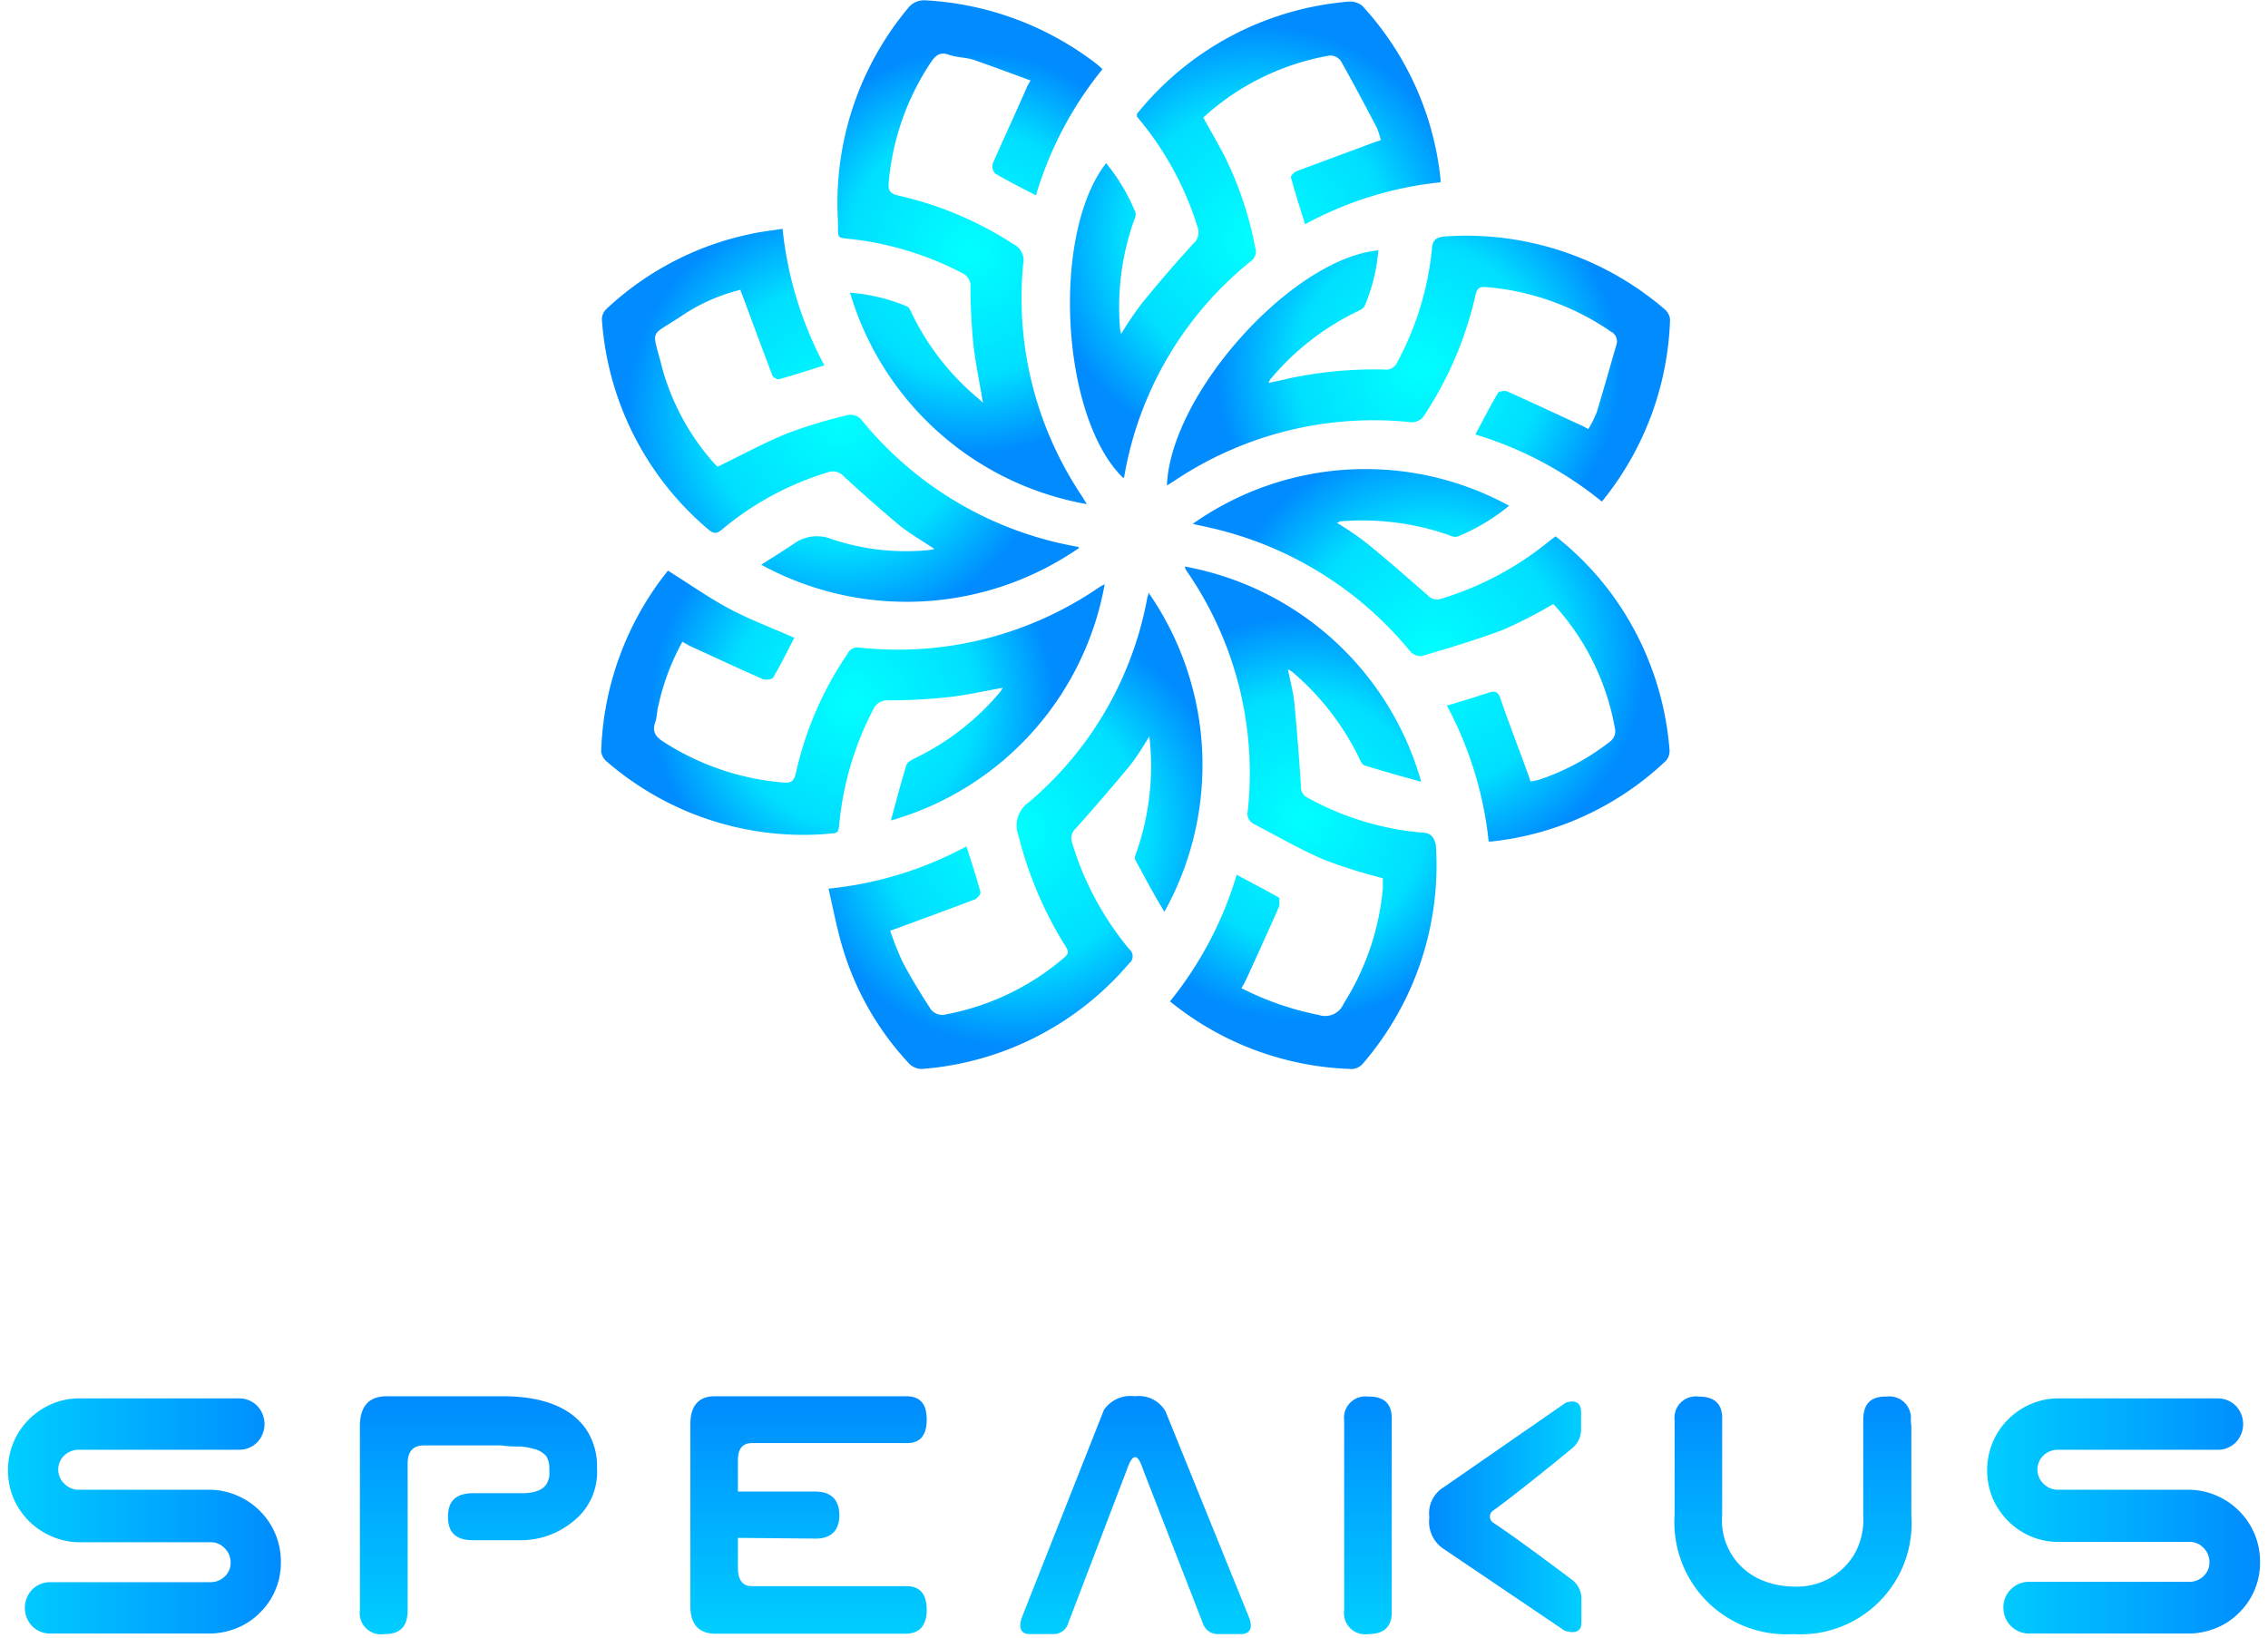 <svg xmlns="http://www.w3.org/2000/svg" width="288" height="208" fill="none" viewBox="0 0 288 208"><path fill="url(#paint0_linear_3330_2107)" d="M45.702 181.157c0-2.528 1.125-3.791 3.376-3.814h14.721c5.122 0 8.636 1.401 10.588 4.135a8.435 8.435 0 0 1 1.424 4.963 7.973 7.973 0 0 1-3.147 6.892 10.405 10.405 0 0 1-6.384 2.298h-6.201c-2.136 0-3.193-.919-3.193-2.964s1.01-2.941 3.055-3.01h6.339c1.73 0 2.81-.459 3.238-1.378.094-.224.17-.454.23-.689a5.832 5.832 0 0 0 0-.942 2.875 2.875 0 0 0-.368-1.678 2.92 2.92 0 0 0-1.516-.919 9.248 9.248 0 0 0-1.722-.321c-.69 0-1.516 0-2.503-.138h-9.807c-1.378 0-2.067.766-2.067 2.297v18.633c0 2.045-.919 3.056-2.986 3.033a2.693 2.693 0 0 1-3.078-3.033v-23.365Z"/><path fill="url(#paint1_linear_3330_2107)" d="M93.702 195.332v3.837c0 1.47.574 2.298 1.768 2.298h19.637c1.723 0 2.572 1.01 2.572 3.009 0 1.999-.918 3.033-2.733 3.033H90.9c-2.159 0-3.238-1.172-3.238-3.515v-23.113c0-2.298 1.033-3.538 3.1-3.538h24.345c1.723 0 2.572.965 2.572 2.964 0 1.998-.826 3.009-2.526 2.986H95.47c-1.194 0-1.768.781-1.768 2.114v4.044h9.83c2.044 0 3.054 1.079 3.054 3.009s-1.056 3.033-3.169 2.964l-9.715-.092Z"/><path fill="url(#paint2_linear_3330_2107)" d="M145.148 186.648c-.666-2.091-1.332-2.091-2.044 0l-7.442 19.483a1.955 1.955 0 0 1-1.814 1.424h-3.078c-1.125 0-1.469-.758-1.01-2.113l10.427-26.376a4.11 4.11 0 0 1 3.927-1.723 3.926 3.926 0 0 1 3.882 1.907l10.679 26.353c.413 1.24 0 1.907-1.01 1.952h-3.078a1.972 1.972 0 0 1-1.86-1.424l-7.579-19.483Z"/><path fill="url(#paint3_linear_3330_2107)" d="M173.741 177.388a2.715 2.715 0 0 0-2.921 1.791 2.7 2.7 0 0 0-.133 1.219v24.124a2.691 2.691 0 0 0 .768 2.281 2.682 2.682 0 0 0 2.286.752c2.067 0 3.078-.988 2.986-3.033v-24.124c.092-2.045-.919-3.056-2.986-3.01Z"/><path fill="url(#paint4_linear_3330_2107)" d="M242.71 181.202v11.258a14.097 14.097 0 0 1-9.066 14.208 14.115 14.115 0 0 1-5.908.887 14.213 14.213 0 0 1-14.202-9.171 14.224 14.224 0 0 1-.887-5.924v-12.062a2.714 2.714 0 0 1 1.834-2.895c.393-.131.81-.17 1.22-.115 2.067 0 3.078.965 2.986 3.01v12.062a8.182 8.182 0 0 0 4.593 8.041c1.379.655 2.884 1 4.41 1.011a8.459 8.459 0 0 0 7.763-4.066 8.85 8.85 0 0 0 1.148-5.009v-12.039c0-2.045.896-3.056 2.963-3.01a2.743 2.743 0 0 1 2.271.755c.297.29.524.644.663 1.035.14.39.189.808.143 1.22l.069.804Z"/><path fill="url(#paint5_linear_3330_2107)" d="M6.566 195.148a9.315 9.315 0 0 1-2.894-1.953 9.489 9.489 0 0 1-1.952-2.871 9.335 9.335 0 0 1 0-7.146 9.19 9.19 0 0 1 4.846-4.847 8.735 8.735 0 0 1 3.629-.713h20.188a3.194 3.194 0 0 1 2.296.965 3.356 3.356 0 0 1 0 4.595 3.19 3.19 0 0 1-2.296.965H9.988a2.615 2.615 0 0 0-1.814.713 2.47 2.47 0 0 0-.777 1.803 2.48 2.48 0 0 0 .777 1.804c.48.483 1.133.755 1.814.758h16.49c1.231-.013 2.45.23 3.583.712a9.17 9.17 0 0 1 2.917 1.953 9.049 9.049 0 0 1 2.687 6.525 8.85 8.85 0 0 1-2.687 6.456 8.527 8.527 0 0 1-2.917 1.93 9.302 9.302 0 0 1-3.583.689H6.36a3.194 3.194 0 0 1-2.296-.965 3.356 3.356 0 0 1 0-4.595 3.19 3.19 0 0 1 2.296-.965h20.395a2.572 2.572 0 0 0 1.768-.712 2.3 2.3 0 0 0 .758-1.769 2.488 2.488 0 0 0-.758-1.838 2.429 2.429 0 0 0-1.768-.758h-16.56a8.73 8.73 0 0 1-3.628-.736Z"/><path fill="url(#paint6_linear_3330_2107)" d="M257.891 195.148a9.31 9.31 0 0 1-2.893-1.953 9.495 9.495 0 0 1-1.953-2.871 9.342 9.342 0 0 1 0-7.146 9.19 9.19 0 0 1 4.846-4.847 8.716 8.716 0 0 1 3.56-.713h20.188a3.208 3.208 0 0 1 2.297.965 3.358 3.358 0 0 1 0 4.595 3.192 3.192 0 0 1-2.297.965h-20.326a2.62 2.62 0 0 0-1.814.712 2.48 2.48 0 0 0-.574 2.786c.133.31.329.59.574.822a2.575 2.575 0 0 0 1.814.758h16.491c1.23-.013 2.45.23 3.582.712a9.171 9.171 0 0 1 2.917 1.953 9.037 9.037 0 0 1 2.005 2.99 9.038 9.038 0 0 1 .682 3.535 8.854 8.854 0 0 1-2.687 6.456 8.517 8.517 0 0 1-2.917 1.93 9.298 9.298 0 0 1-3.582.689h-20.119a3.27 3.27 0 0 1-2.338-.964 3.263 3.263 0 0 1-.947-2.345 3.146 3.146 0 0 1 .942-2.297 3.199 3.199 0 0 1 2.297-.965h20.394a2.574 2.574 0 0 0 1.769-.712 2.31 2.31 0 0 0 .758-1.769 2.487 2.487 0 0 0-.758-1.838 2.44 2.44 0 0 0-1.769-.758h-16.582a8.721 8.721 0 0 1-3.56-.69Z"/><path fill="url(#paint7_linear_3330_2107)" d="M189.611 191.863a.928.928 0 0 0-.306.332.93.93 0 0 0 0 .876.928.928 0 0 0 .306.332c2.297 1.493 7.464 5.33 9.83 7.122a3.031 3.031 0 0 1 1.378 2.481v3.102c0 1.103-.781 1.447-2.136 1.011l-15.434-10.431a4.138 4.138 0 0 1-1.745-3.952 3.877 3.877 0 0 1 .35-2.209 3.87 3.87 0 0 1 1.51-1.65l15.457-10.707c1.24-.413 1.883 0 1.952 1.034v2.458a3.09 3.09 0 0 1-1.148 2.298c-2.435 2.022-7.717 6.272-10.014 7.903Z"/><path fill="url(#paint8_radial_3330_2107)" d="M106.655 103.914a39.37 39.37 0 0 1 4.226-13.785 1.908 1.908 0 0 1 1.929-1.172c2.481 0 4.984-.138 7.442-.39 2.457-.253 4.593-.782 7.073-1.195a3.624 3.624 0 0 1-.367.574 32.772 32.772 0 0 1-10.726 8.34c-.436.207-1.01.505-1.125.873-.712 2.298-1.309 4.595-1.975 7.053a38.24 38.24 0 0 0 27.147-30.005l-.575.299a45.137 45.137 0 0 1-30.614 7.742 1.402 1.402 0 0 0-1.47.804 43.493 43.493 0 0 0-6.546 15.118c-.252 1.057-.643 1.332-1.653 1.218a33.04 33.04 0 0 1-15.135-5.147c-1.01-.643-1.516-1.286-1.08-2.504.23-.666.207-1.401.39-2.09a30.357 30.357 0 0 1 3.055-8.134c.483.253.804.483 1.195.643 3.008 1.379 6.017 2.78 9.048 4.113.345.138 1.126 0 1.263-.16.988-1.701 1.861-3.47 2.711-5.101-2.802-1.241-5.65-2.298-8.314-3.722-2.665-1.425-5.099-3.17-7.74-4.802a38.652 38.652 0 0 0-8.475 22.998 2 2 0 0 0 .758 1.287 38.16 38.16 0 0 0 27.422 9.189c2.136-.229 1.884.184 2.136-2.044Z"/><path fill="url(#paint9_radial_3330_2107)" d="M89.89 67.2c.689.575 1.079.69 1.86 0a37.935 37.935 0 0 1 13.252-7.168 1.882 1.882 0 0 1 2.182.506 202.625 202.625 0 0 0 6.89 6.065c1.355 1.126 2.893 1.999 4.593 3.125a5.984 5.984 0 0 1-.735.138 29.594 29.594 0 0 1-12.287-1.379 5.006 5.006 0 0 0-4.869.598c-1.31.873-2.664 1.723-4.111 2.642a38.503 38.503 0 0 0 40.375-2.137s-.115-.138-.183-.138a45.518 45.518 0 0 1-27.561-16.243 1.896 1.896 0 0 0-1.584-.506 64.69 64.69 0 0 0-7.625 2.298c-3.032 1.218-5.903 2.803-8.957 4.273a3.877 3.877 0 0 1-.39-.367 30.263 30.263 0 0 1-6.707-12.361c-1.24-4.986-1.677-3.607 2.641-6.502a23.4 23.4 0 0 1 7.372-3.24c0 .276.138.46.207.644 1.263 3.4 2.504 6.777 3.79 10.132 0 .276.643.643.85.597 1.906-.528 3.789-1.148 5.787-1.769a46.821 46.821 0 0 1-5.305-17.346c-1.332.207-2.573.345-3.767.597a38.166 38.166 0 0 0-18.672 9.65c-.325.35-.506.81-.505 1.287A38.402 38.402 0 0 0 89.89 67.2Z"/><path fill="url(#paint10_radial_3330_2107)" d="M142.621 60.698s.138 0 .138-.16a44.824 44.824 0 0 1 16.077-27.364 1.497 1.497 0 0 0 .551-1.746 44.702 44.702 0 0 0-3.904-11.626c-.85-1.63-1.769-3.216-2.688-4.87a31.784 31.784 0 0 1 16.077-7.88 1.696 1.696 0 0 1 1.378.666c1.585 2.803 3.101 5.674 4.594 8.523.205.508.374 1.03.505 1.563l-.781.252-9.899 3.676c-.321.138-.804.598-.735.804.529 1.976 1.149 3.906 1.792 5.95a45.603 45.603 0 0 1 17.202-5.33v-.367A38.35 38.35 0 0 0 173.006.756a2.411 2.411 0 0 0-1.745-.551 38.57 38.57 0 0 0-26.894 14.267v.322l.39.482a40.017 40.017 0 0 1 7.304 13.51 1.908 1.908 0 0 1-.529 2.16 172.462 172.462 0 0 0-6.568 7.627 46.042 46.042 0 0 0-2.595 3.837 5.486 5.486 0 0 1-.138-.62 33.107 33.107 0 0 1 1.63-13.395c.161-.46.46-1.057.322-1.424a24.648 24.648 0 0 0-3.721-6.25c-7.028 9.007-5.741 32.326 2.159 39.977Z"/><path fill="url(#paint11_radial_3330_2107)" d="M145.837 75.264c0 .16 0 .321-.115.482a44.561 44.561 0 0 1-15.066 26.146 3.562 3.562 0 0 0-1.333 4.204 48.63 48.63 0 0 0 5.949 14.038c.298.505.551.85 0 1.378a32.143 32.143 0 0 1-15.526 7.398 1.927 1.927 0 0 1-1.515-.666c-1.287-1.976-2.527-3.998-3.629-6.088a38.209 38.209 0 0 1-1.562-3.952l.758-.253c3.353-1.24 6.706-2.458 10.013-3.722.322-.138.758-.689.689-.919-.505-1.907-1.148-3.791-1.768-5.812a46.707 46.707 0 0 1-17.524 5.376c.62 2.665 1.08 5.192 1.838 7.65a36.87 36.87 0 0 0 8.291 14.452 2.294 2.294 0 0 0 1.653.804 38.345 38.345 0 0 0 26.412-13.44 1.127 1.127 0 0 0 0-1.77 38.514 38.514 0 0 1-7.257-13.509 1.67 1.67 0 0 1-.052-1.006c.086-.333.272-.632.534-.855a290.691 290.691 0 0 0 6.729-7.811c.919-1.126 1.631-2.298 2.595-3.86.561 4.888.028 9.84-1.561 14.497-.138.368-.368.896-.23 1.172 1.148 2.159 2.297 4.296 3.698 6.617a38.378 38.378 0 0 0-2.021-40.551Z"/><path fill="url(#paint12_radial_3330_2107)" d="M180.287 105.73a36.729 36.729 0 0 1-14.171-4.365 1.535 1.535 0 0 1-.918-1.54c-.23-3.56-.506-7.121-.85-10.66-.138-1.332-.506-2.642-.804-4.135.203.084.396.192.574.322a33.728 33.728 0 0 1 8.475 10.936c.161.367.39.85.712.942 2.296.712 4.593 1.355 7.165 2.067a38.368 38.368 0 0 0-11.096-17.968 38.348 38.348 0 0 0-18.921-9.372c.031.16.085.315.161.46a45.112 45.112 0 0 1 7.831 30.602 1.453 1.453 0 0 0 .758 1.632c3.009 1.562 5.949 3.285 9.049 4.595a67.017 67.017 0 0 0 7.349 2.297v1.333a33.025 33.025 0 0 1-4.983 14.612 2.548 2.548 0 0 1-3.17 1.424 37.682 37.682 0 0 1-9.807-3.4c.228-.371.435-.755.621-1.149a688.36 688.36 0 0 0 4.202-9.305v-1.011c-1.768-1.011-3.559-1.93-5.42-2.941a46.856 46.856 0 0 1-8.474 16.083 38.325 38.325 0 0 0 23.196 8.593 2.052 2.052 0 0 0 1.378-.781 38.608 38.608 0 0 0 9.187-27.708c-.299-1.172-.781-1.563-2.044-1.563Z"/><path fill="url(#paint13_radial_3330_2107)" d="M206.721 78.573a37.75 37.75 0 0 0-9.186-10.453l-.735.551a39.8 39.8 0 0 1-13.78 7.375 1.586 1.586 0 0 1-1.746-.46c-2.664-2.297-5.351-4.71-8.107-6.892a40.394 40.394 0 0 0-3.422-2.297c.253 0 .344-.184.459-.184 4.665-.38 9.358.214 13.78 1.746.328.183.707.256 1.08.207a25.795 25.795 0 0 0 6.568-3.929 38.044 38.044 0 0 0-40.169 2.297c1.264.3 2.458.529 3.652.85a45.929 45.929 0 0 1 23.977 15.37 1.772 1.772 0 0 0 1.447.575c3.491-1.034 6.89-2.044 10.381-3.354a60.33 60.33 0 0 0 6.293-3.24c.131.089.247.198.345.322a31.347 31.347 0 0 1 7.556 15.715 1.664 1.664 0 0 1-.643 1.401 30.266 30.266 0 0 1-9.049 4.871 7.47 7.47 0 0 1-1.08.207 5.781 5.781 0 0 0-.183-.574c-1.218-3.4-2.527-6.732-3.675-10.086-.276-.759-.712-.85-1.447-.62-1.677.574-3.399 1.08-5.305 1.653a46.804 46.804 0 0 1 5.305 17.255h.39a38.03 38.03 0 0 0 22.094-10.224 1.908 1.908 0 0 0 .483-1.402 38.56 38.56 0 0 0-5.283-16.68Z"/><path fill="url(#paint14_radial_3330_2107)" d="M181.848 31.497a38.317 38.317 0 0 1-4.409 14.498 1.54 1.54 0 0 1-1.631.942 52.408 52.408 0 0 0-12.126 1.126c-.827.206-1.654.367-2.595.574a2.64 2.64 0 0 1 .229-.46 33.146 33.146 0 0 1 10.886-8.546c.391-.184.942-.414 1.08-.759a22.532 22.532 0 0 0 1.745-7.076c-11.024 1.08-26.388 18.242-26.848 29.868l.85-.529a45.44 45.44 0 0 1 29.857-7.536 1.883 1.883 0 0 0 2.044-.964 45.954 45.954 0 0 0 6.43-15.141c.184-.85.506-1.103 1.333-1.034a32.722 32.722 0 0 1 15.893 5.675 1.376 1.376 0 0 1 .666 1.677c-.827 2.849-1.631 5.72-2.504 8.593-.301.721-.654 1.42-1.056 2.09l-.689-.367c-3.193-1.47-6.385-2.964-9.6-4.411-.322-.138-1.034 0-1.149.138-1.01 1.7-1.906 3.469-2.916 5.33a46.823 46.823 0 0 1 16.076 8.523 38.513 38.513 0 0 0 8.659-23.181 2.025 2.025 0 0 0-.735-1.287 38.645 38.645 0 0 0-28.066-9.19c-.987.16-1.332.482-1.424 1.447Z"/><path fill="url(#paint15_radial_3330_2107)" d="M108.699 30.44a40.34 40.34 0 0 1 13.459 4.228 1.814 1.814 0 0 1 1.079 1.838c.004 2.494.135 4.986.391 7.467.275 2.297.781 4.71 1.194 7.191l-.62-.574a32.507 32.507 0 0 1-8.36-10.66c-.184-.368-.367-.874-.666-1.011a23.487 23.487 0 0 0-7.235-1.747 38.301 38.301 0 0 0 11.213 17.707 38.28 38.28 0 0 0 18.851 9.151l-.597-.988a45.178 45.178 0 0 1-7.487-29.477 2.297 2.297 0 0 0-1.264-2.573 44.771 44.771 0 0 0-14.606-6.157c-1.08-.253-1.287-.69-1.195-1.7a32.673 32.673 0 0 1 5.283-15.118c.62-.942 1.194-1.47 2.296-1.08 1.103.39 2.297.345 3.285.69 2.296.804 4.708 1.7 7.142 2.596l-.413.735c-1.401 3.24-2.917 6.456-4.364 9.764a1.382 1.382 0 0 0 .276 1.31c1.63.965 3.33 1.815 5.19 2.78a46.279 46.279 0 0 1 8.452-16.037c-.367-.298-.62-.574-.919-.78a39.03 39.03 0 0 0-21.519-7.95 2.596 2.596 0 0 0-2.297 1.034 38.674 38.674 0 0 0-8.865 26.926c.069 2.574-.368 2.091 2.296 2.436Z"/><defs><radialGradient id="paint8_radial_3330_2107" cx="0" cy="0" r="1" gradientTransform="matrix(25.539 0 0 25.548 108.309 89.164)" gradientUnits="userSpaceOnUse"><stop stop-color="#0FF"/><stop offset=".62" stop-color="#00DEFF"/><stop offset="1" stop-color="#008CFF"/></radialGradient><radialGradient id="paint9_radial_3330_2107" cx="0" cy="0" r="1" gradientTransform="matrix(27.193 0 0 27.202 106.701 52.75)" gradientUnits="userSpaceOnUse"><stop stop-color="#0FF"/><stop offset=".62" stop-color="#00DEFF"/><stop offset="1" stop-color="#008CFF"/></radialGradient><radialGradient id="paint10_radial_3330_2107" cx="0" cy="0" r="1" gradientTransform="matrix(27.124 0 0 27.134 159.479 30.44)" gradientUnits="userSpaceOnUse"><stop stop-color="#0FF"/><stop offset=".62" stop-color="#00DEFF"/><stop offset="1" stop-color="#008CFF"/></radialGradient><radialGradient id="paint11_radial_3330_2107" cx="0" cy="0" r="1" gradientTransform="matrix(27.239 0 0 27.248 128.864 105.545)" gradientUnits="userSpaceOnUse"><stop stop-color="#0FF"/><stop offset=".62" stop-color="#00DEFF"/><stop offset="1" stop-color="#008CFF"/></radialGradient><radialGradient id="paint12_radial_3330_2107" cx="0" cy="0" r="1" gradientTransform="matrix(25.562 0 0 25.571 165.266 103.938)" gradientUnits="userSpaceOnUse"><stop stop-color="#0FF"/><stop offset=".62" stop-color="#00DEFF"/><stop offset="1" stop-color="#008CFF"/></radialGradient><radialGradient id="paint13_radial_3330_2107" cx="0" cy="0" r="1" gradientTransform="matrix(27.193 0 0 27.202 181.734 83.237)" gradientUnits="userSpaceOnUse"><stop stop-color="#0FF"/><stop offset=".62" stop-color="#00DEFF"/><stop offset="1" stop-color="#008CFF"/></radialGradient><radialGradient id="paint14_radial_3330_2107" cx="0" cy="0" r="1" gradientTransform="matrix(25.562 0 0 25.571 180.126 46.937)" gradientUnits="userSpaceOnUse"><stop stop-color="#0FF"/><stop offset=".62" stop-color="#00DEFF"/><stop offset="1" stop-color="#008CFF"/></radialGradient><radialGradient id="paint15_radial_3330_2107" cx="0" cy="0" r="1" gradientTransform="matrix(25.562 0 0 25.571 123.145 32.049)" gradientUnits="userSpaceOnUse"><stop stop-color="#0FF"/><stop offset=".62" stop-color="#00DEFF"/><stop offset="1" stop-color="#008CFF"/></radialGradient><linearGradient id="paint0_linear_3330_2107" x1="60.768" x2="60.768" y1="207.509" y2="177.343" gradientUnits="userSpaceOnUse"><stop stop-color="#00CEFF"/><stop offset=".99" stop-color="#008CFF"/></linearGradient><linearGradient id="paint1_linear_3330_2107" x1="102.682" x2="102.682" y1="207.509" y2="177.343" gradientUnits="userSpaceOnUse"><stop stop-color="#00CEFF"/><stop offset=".99" stop-color="#008CFF"/></linearGradient><linearGradient id="paint2_linear_3330_2107" x1="144.206" x2="144.206" y1="207.555" y2="177.343" gradientUnits="userSpaceOnUse"><stop stop-color="#00CEFF"/><stop offset=".99" stop-color="#008CFF"/></linearGradient><linearGradient id="paint3_linear_3330_2107" x1="173.718" x2="173.718" y1="207.509" y2="177.388" gradientUnits="userSpaceOnUse"><stop stop-color="#00CEFF"/><stop offset=".99" stop-color="#008CFF"/></linearGradient><linearGradient id="paint4_linear_3330_2107" x1="227.69" x2="227.69" y1="207.555" y2="177.388" gradientUnits="userSpaceOnUse"><stop stop-color="#00CEFF"/><stop offset=".99" stop-color="#008CFF"/></linearGradient><linearGradient id="paint5_linear_3330_2107" x1="1.008" x2="35.665" y1="192.575" y2="192.575" gradientUnits="userSpaceOnUse"><stop stop-color="#00CEFF"/><stop offset=".99" stop-color="#008CFF"/></linearGradient><linearGradient id="paint6_linear_3330_2107" x1="252.333" x2="286.99" y1="192.575" y2="192.575" gradientUnits="userSpaceOnUse"><stop stop-color="#00CEFF"/><stop offset=".99" stop-color="#008CFF"/></linearGradient><linearGradient id="paint7_linear_3330_2107" x1="200.727" x2="181.435" y1="192.667" y2="192.667" gradientUnits="userSpaceOnUse"><stop stop-color="#00CEFF"/><stop offset=".99" stop-color="#008CFF"/></linearGradient></defs></svg>